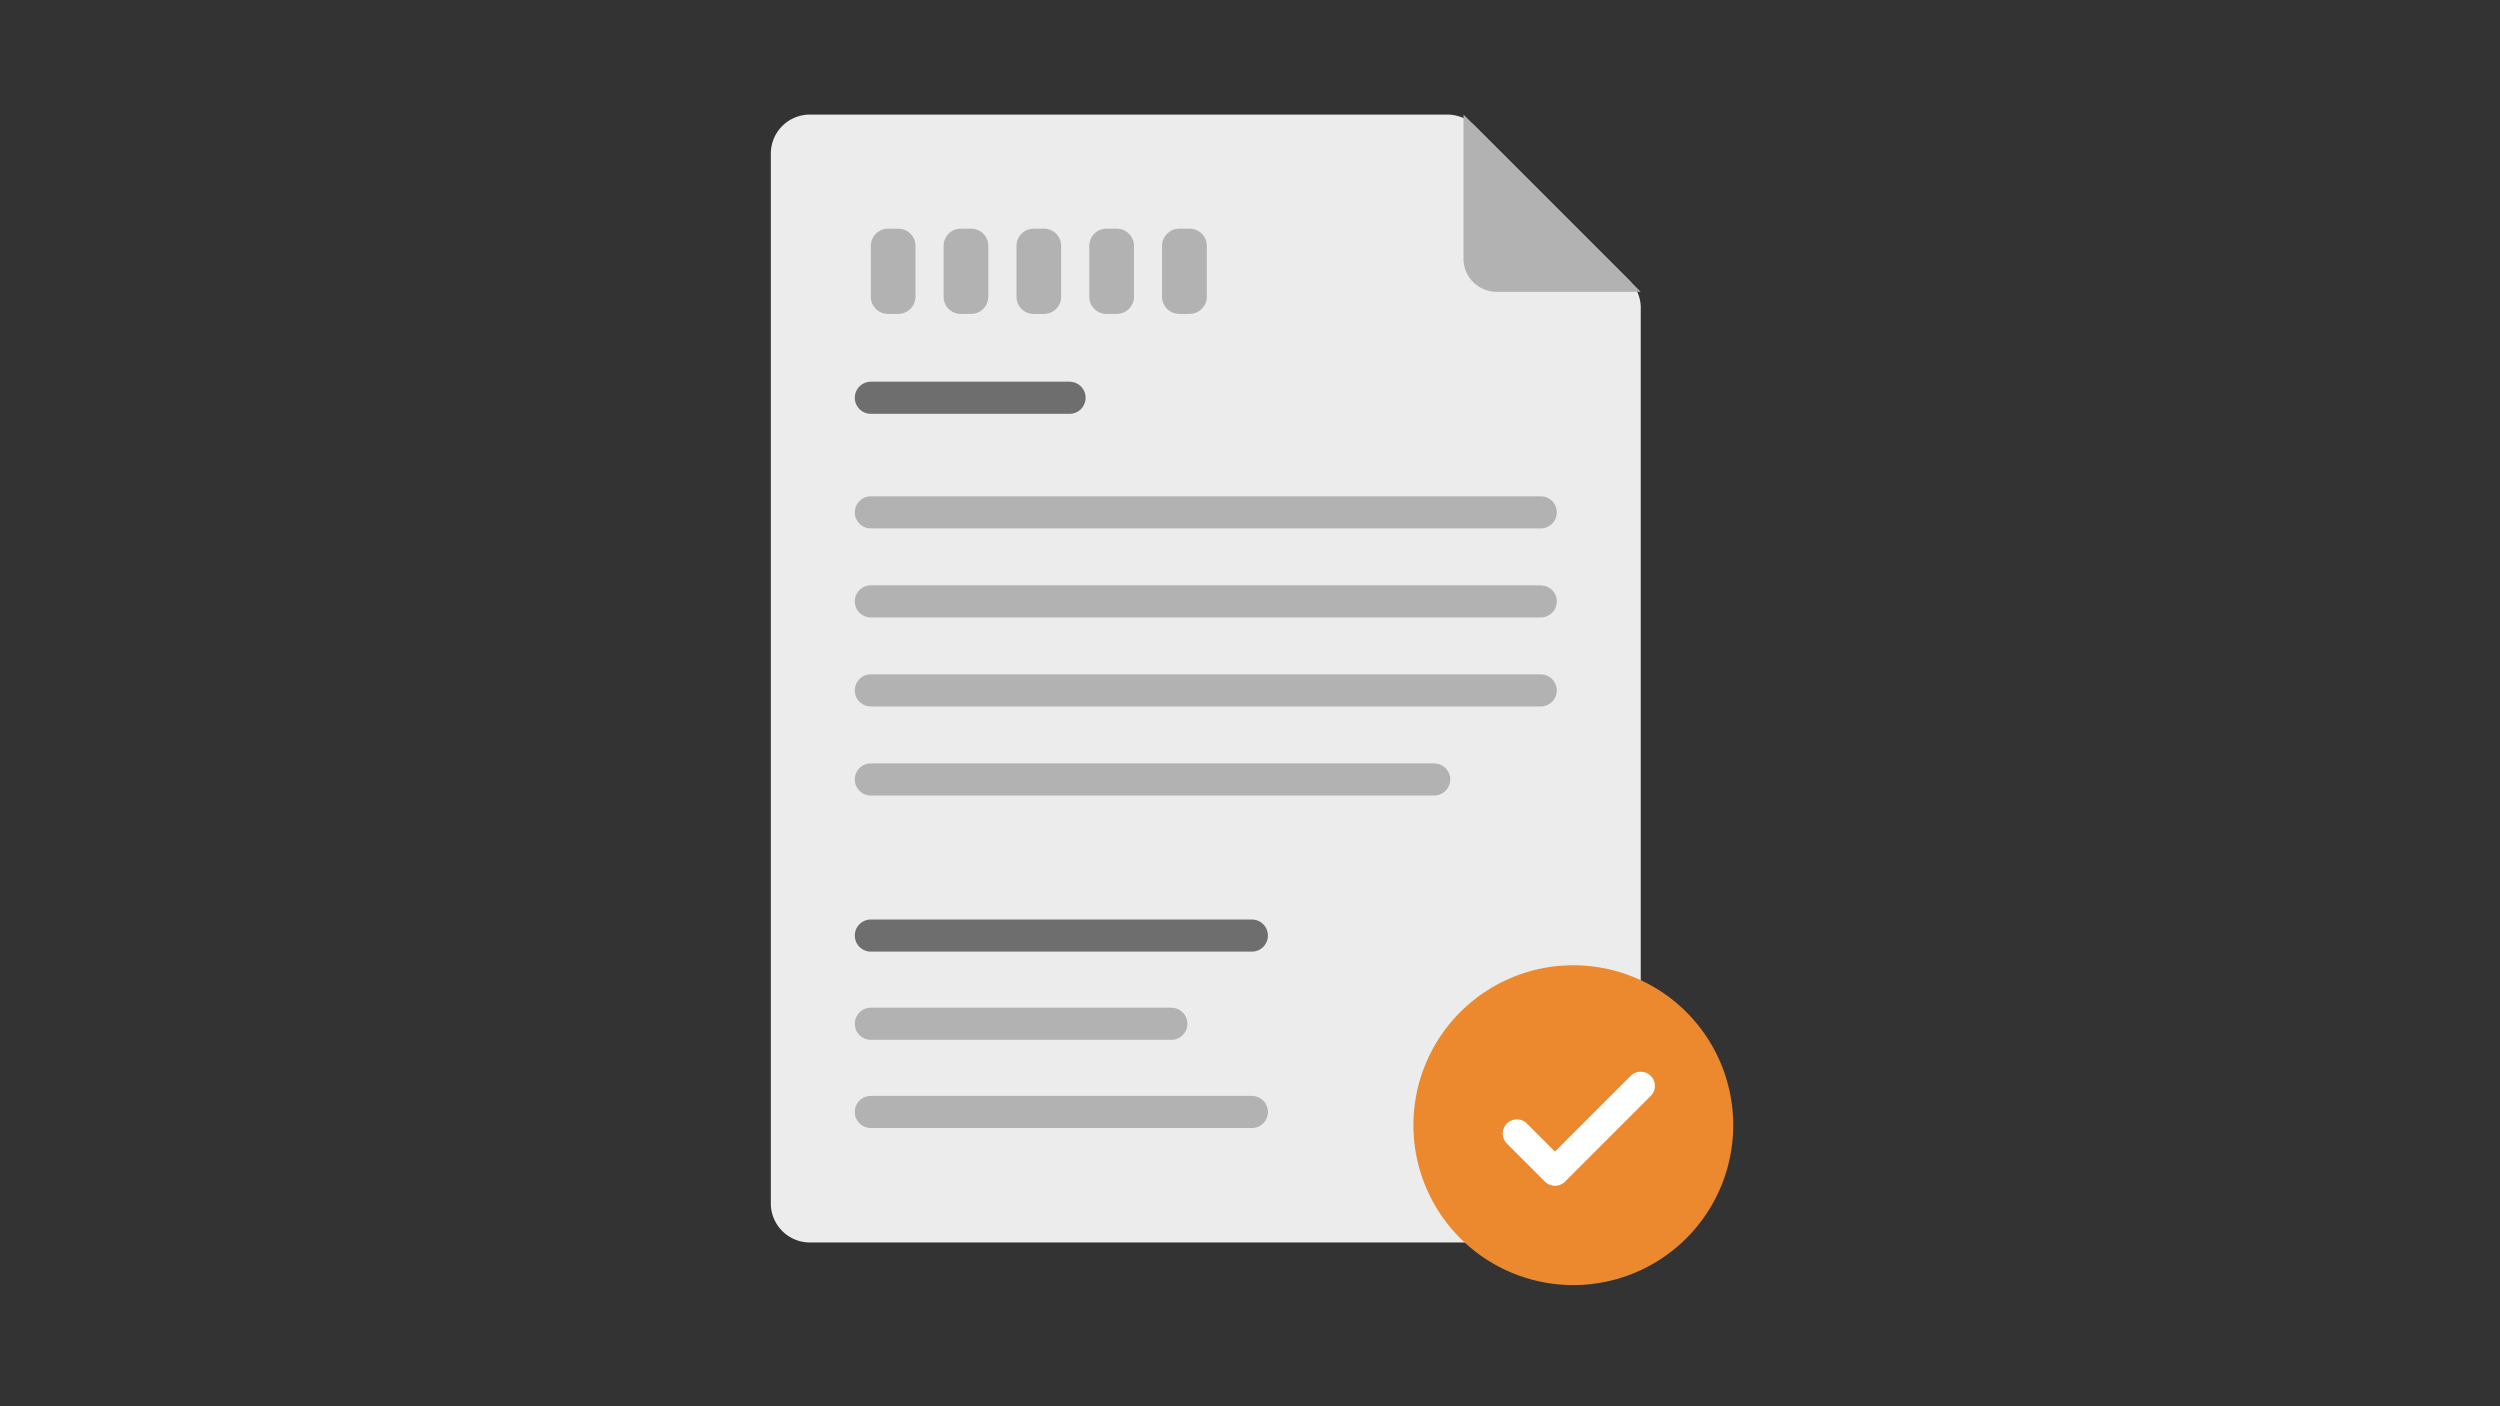 <svg xmlns="http://www.w3.org/2000/svg" xmlns:xlink="http://www.w3.org/1999/xlink" width="240" height="135" viewBox="0 0 240 135">
  <rect x="0" y="0" width="240" height="135" fill="#333333" stroke="none"/>
  <defs>
    <clipPath id="clip-path">
      <rect id="長方形_10635" data-name="長方形 10635" width="240" height="135" transform="translate(283 466)" fill="none"/>
    </clipPath>
    <clipPath id="clip-path-2">
      <rect id="長方形_10688" data-name="長方形 10688" width="92.39" height="112.368" fill="none"/>
    </clipPath>
  </defs>
  <g id="マスクグループ_20684" data-name="マスクグループ 20684" transform="translate(-283 -466)" clip-path="url(#clip-path)">
    <g id="グループ_23275" data-name="グループ 23275" transform="translate(357 477)">
      <g id="グループ_22869" data-name="グループ 22869" clip-path="url(#clip-path-2)">
        <path id="パス_9675" data-name="パス 9675" d="M83.51,18.566V104.53a3.747,3.747,0,0,1-3.746,3.747H3.746A3.747,3.747,0,0,1,0,104.53V3.746A3.746,3.746,0,0,1,3.746,0h61.2a3.75,3.75,0,0,1,2.649,1.1l14.82,14.82a3.748,3.748,0,0,1,1.1,2.649" fill="#ececec"/>
        <line id="線_2132" data-name="線 2132" x2="19.075" transform="translate(9.601 27.185)" fill="none" stroke="#6e6e6e" stroke-linecap="round" stroke-linejoin="round" stroke-width="3.084"/>
        <line id="線_2133" data-name="線 2133" x2="64.309" transform="translate(9.601 38.187)" fill="none" stroke="#b2b2b2" stroke-linecap="round" stroke-linejoin="round" stroke-width="3.084"/>
        <line id="線_2134" data-name="線 2134" x2="64.309" transform="translate(9.601 46.733)" fill="none" stroke="#b2b2b2" stroke-linecap="round" stroke-linejoin="round" stroke-width="3.084"/>
        <line id="線_2135" data-name="線 2135" x2="64.309" transform="translate(9.601 55.28)" fill="none" stroke="#b2b2b2" stroke-linecap="round" stroke-linejoin="round" stroke-width="3.084"/>
        <line id="線_2136" data-name="線 2136" x2="54.08" transform="translate(9.601 63.827)" fill="none" stroke="#b2b2b2" stroke-linecap="round" stroke-linejoin="round" stroke-width="3.084"/>
        <line id="線_2137" data-name="線 2137" x2="36.578" transform="translate(9.601 78.814)" fill="none" stroke="#6e6e6e" stroke-linecap="round" stroke-linejoin="round" stroke-width="3.084"/>
        <line id="線_2138" data-name="線 2138" x2="28.849" transform="translate(9.601 87.281)" fill="none" stroke="#b2b2b2" stroke-linecap="round" stroke-linejoin="round" stroke-width="3.084"/>
        <line id="線_2139" data-name="線 2139" x2="36.578" transform="translate(9.601 95.748)" fill="none" stroke="#b2b2b2" stroke-linecap="round" stroke-linejoin="round" stroke-width="3.084"/>
        <path id="パス_9676" data-name="パス 9676" d="M12.241,19.137h-.995A1.646,1.646,0,0,1,9.6,17.491V12.6a1.646,1.646,0,0,1,1.646-1.646h.995A1.646,1.646,0,0,1,13.887,12.6v4.886a1.646,1.646,0,0,1-1.646,1.646" fill="#b2b2b2"/>
        <path id="パス_9677" data-name="パス 9677" d="M19.232,19.137h-1a1.646,1.646,0,0,1-1.646-1.646V12.6a1.646,1.646,0,0,1,1.646-1.646h1A1.646,1.646,0,0,1,20.878,12.6v4.886a1.646,1.646,0,0,1-1.646,1.646" fill="#b2b2b2"/>
        <path id="パス_9678" data-name="パス 9678" d="M26.223,19.137h-.995a1.646,1.646,0,0,1-1.646-1.646V12.6a1.646,1.646,0,0,1,1.646-1.646h.995A1.646,1.646,0,0,1,27.869,12.6v4.886a1.646,1.646,0,0,1-1.646,1.646" fill="#b2b2b2"/>
        <path id="パス_9679" data-name="パス 9679" d="M33.214,19.137h-.995a1.646,1.646,0,0,1-1.646-1.646V12.6a1.646,1.646,0,0,1,1.646-1.646h.995A1.646,1.646,0,0,1,34.86,12.6v4.886a1.646,1.646,0,0,1-1.646,1.646" fill="#b2b2b2"/>
        <path id="パス_9680" data-name="パス 9680" d="M40.206,19.137h-1a1.646,1.646,0,0,1-1.646-1.646V12.6a1.646,1.646,0,0,1,1.646-1.646h1A1.646,1.646,0,0,1,41.852,12.6v4.886a1.646,1.646,0,0,1-1.646,1.646" fill="#b2b2b2"/>
        <path id="パス_9681" data-name="パス 9681" d="M83.51,17.014H69.676a3.18,3.18,0,0,1-3.18-3.18V0Z" fill="#b2b2b2"/>
        <path id="パス_9682" data-name="パス 9682" d="M92.39,97.017A15.351,15.351,0,1,1,77.039,81.666,15.351,15.351,0,0,1,92.39,97.017" fill="#ec882e"/>
        <path id="パス_9683" data-name="パス 9683" d="M81.186,91.633l-8.233,8.233L69.3,96.212" transform="translate(2.323 1.609)" fill="none" stroke="#fff" stroke-linecap="round" stroke-linejoin="round" stroke-width="2.721"/>
      </g>
    </g>
  </g>
</svg>
